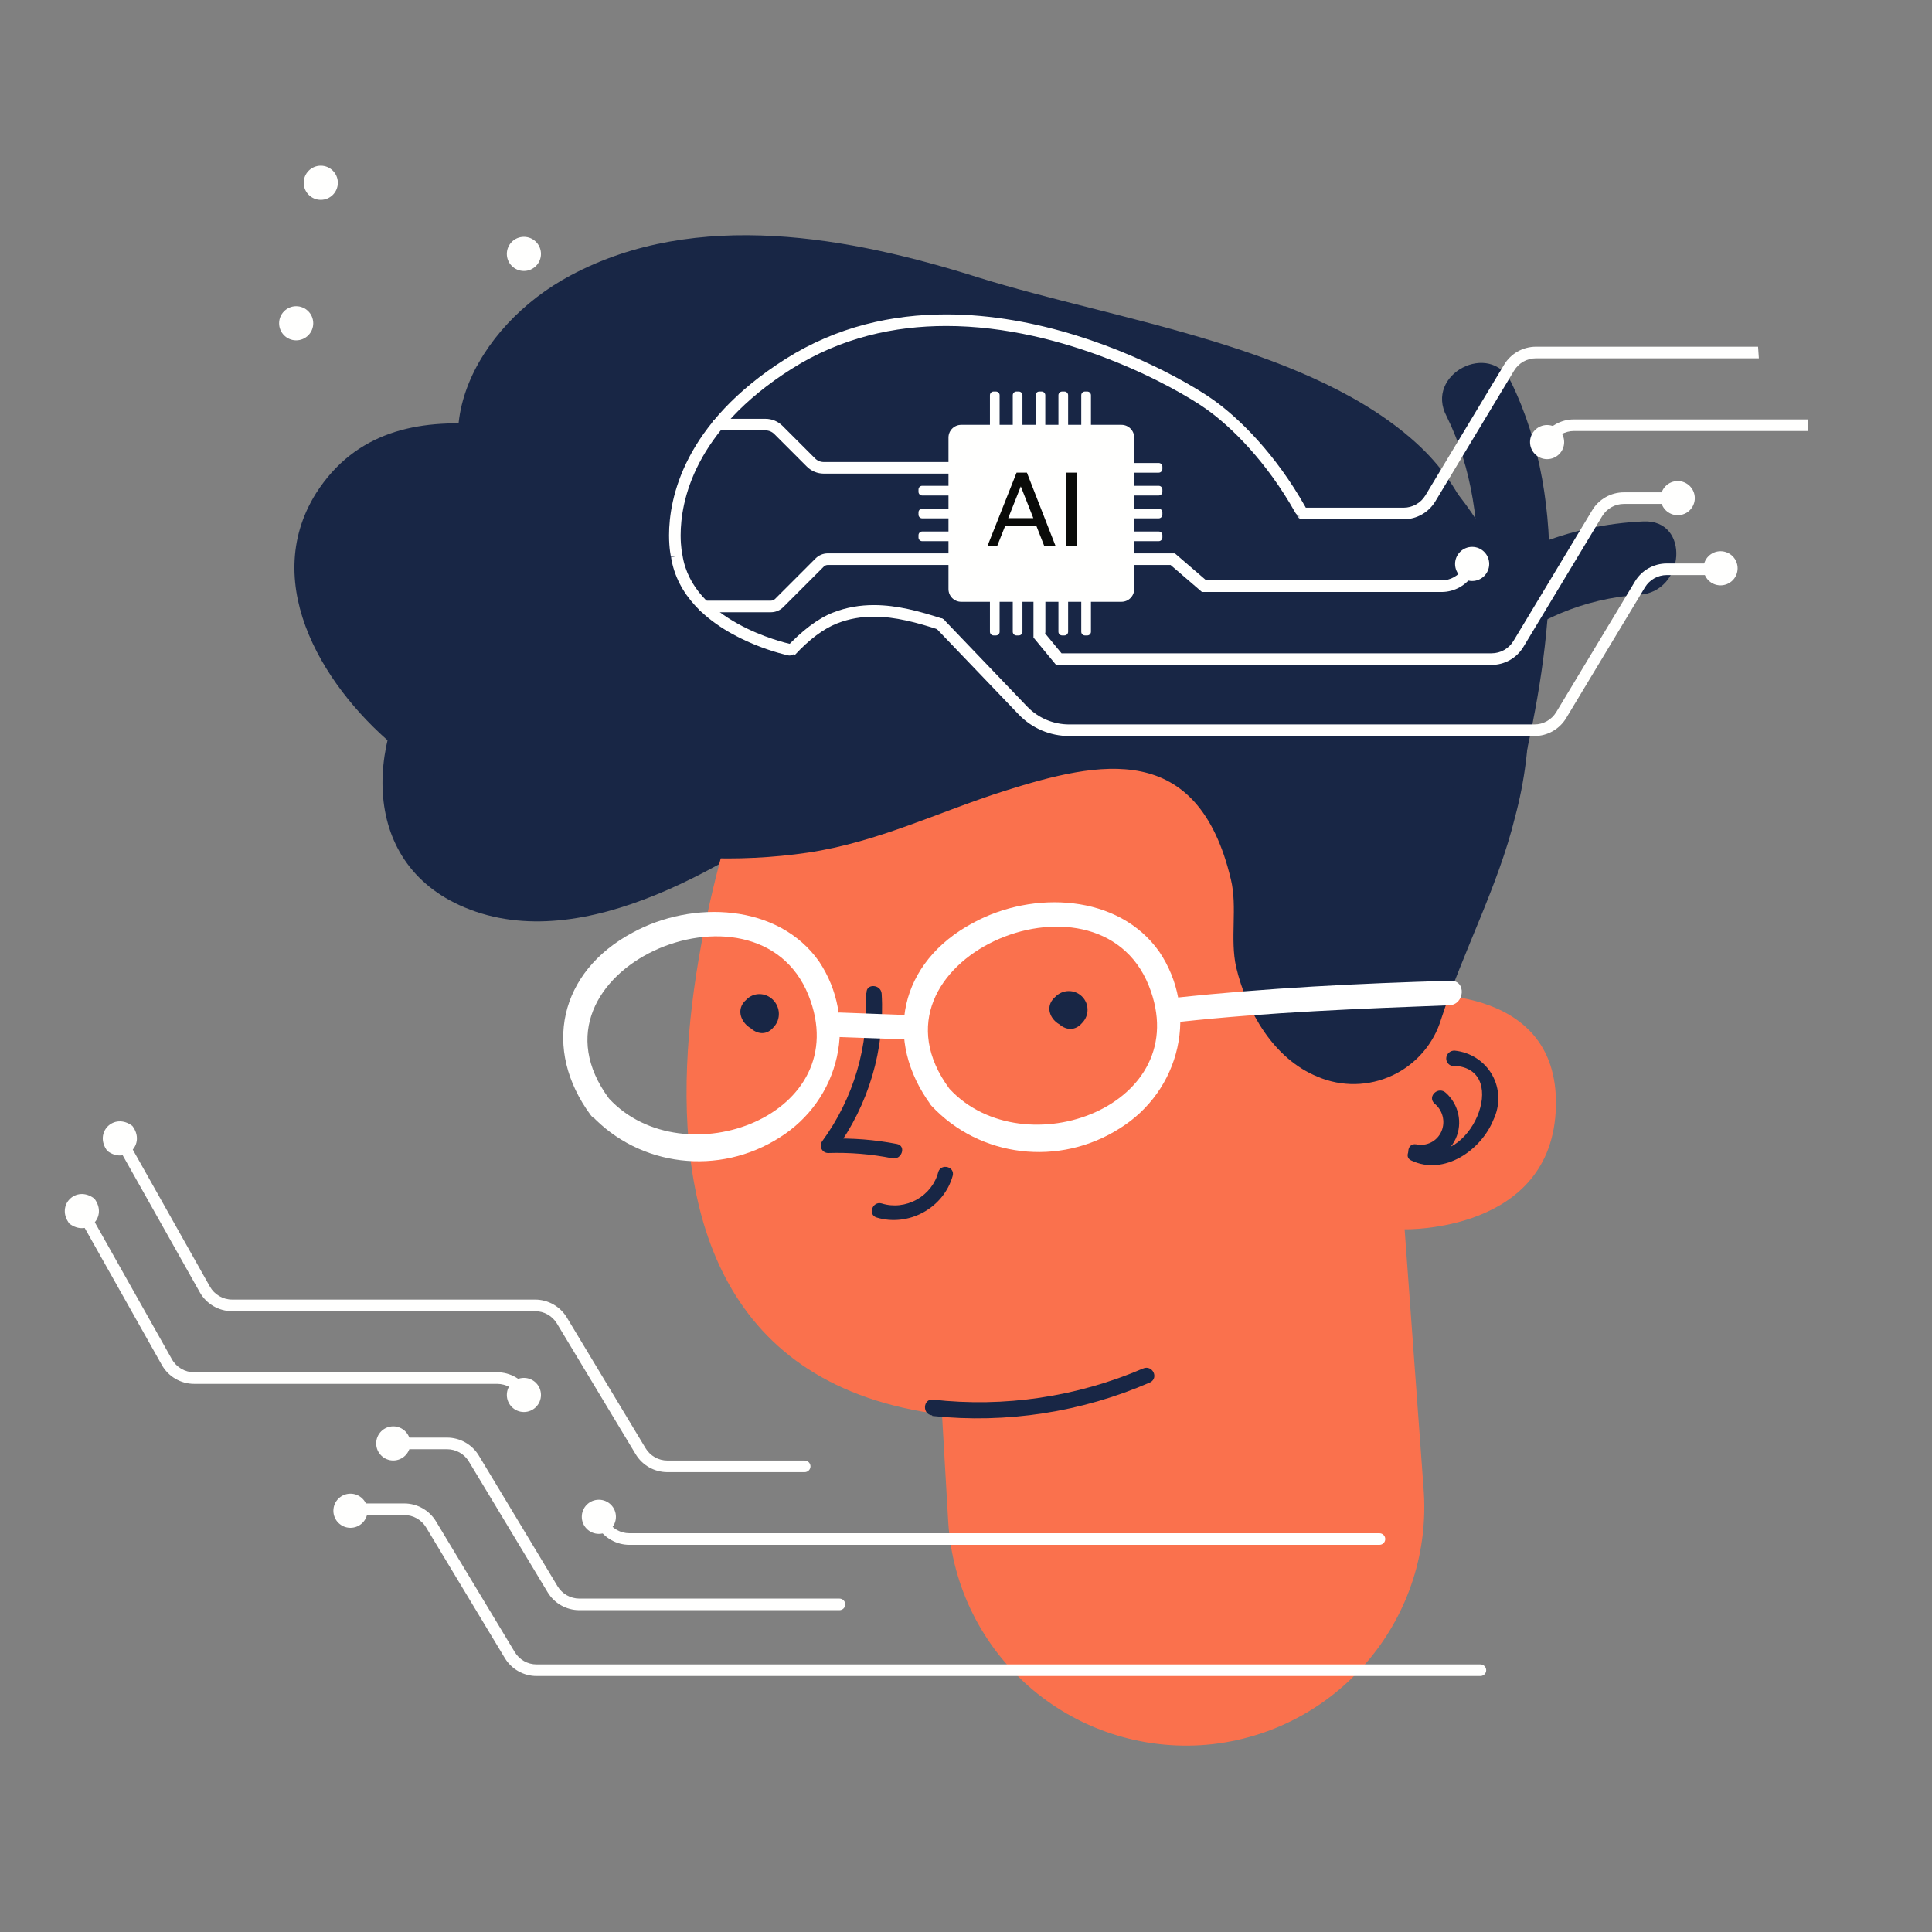 <?xml version="1.0" encoding="UTF-8"?>
<svg width="500px" height="500px" viewBox="0 0 500 500" version="1.1" xmlns="http://www.w3.org/2000/svg" xmlns:xlink="http://www.w3.org/1999/xlink">
    <rect x="0" y="0" width="500" height="500" fill="#808080" stroke="none"/>
    <!-- Generator: Sketch 54.1 (76490) - https://sketchapp.com -->
    <title>208837-P04L0J-189</title>
    <desc>Created with Sketch.</desc>
    <defs>
        <polygon id="path-1" points="0.06 0 500 0 500 500 0.06 500"></polygon>
        <polygon id="path-3" points="0.56 0.521 152 0.521 152 162.442 0.56 162.442"></polygon>
    </defs>
    <g id="208837-P04L0J-189" stroke="none" stroke-width="1" fill="none" fill-rule="evenodd">
        <g id="Group" transform="translate(-13, -37)">
            <g id="Group-3">
                <mask id="mask-2" fill="white">
                    <use xlink:href="#path-1"></use>
                </mask>
                <g id="Clip-2"></g>
            </g>
            <g id="_Group_29" transform="translate(308.014, 266.785) rotate(-28) translate(-308.014, -266.785) translate(143.014, 56.785)" fill-rule="nonzero">
                <g id="_Group_30" transform="translate(0.151, 61.809)" fill="#182645">
                    <path d="M261.001,90.371 C258.627,82.06 254.356,74.407 248.521,68.011 C222.807,39.766 172.276,29.74 137.438,15.806 C105.247,2.954 65.872,-7.732 32.121,7.473 C6.643,18.818 -11.036,47.11 8.156,70.6 C29.427,96.632 75.231,92.819 105.436,88.818 C112.149,87.924 118.814,86.794 125.526,85.711 L126.141,86.041 C145.379,97.197 157.291,113.532 173.41,127.701 C189.529,141.871 213.495,151.239 234.151,144.554 C237.224,156.746 256.274,163.713 263.175,149.732 C272.918,130.927 272.093,108.42 261.001,90.371 Z" id="_Compound_Path_"></path>
                </g>
                <g id="_Group_31" transform="translate(21.965, 125.224)" fill="#FA714D">
                    <path d="M76.335,2.499 C76.335,2.499 -59.778,114.996 33.815,181.079 L22.239,206.267 C15.191,221.646 14.776,239.24 21.09,254.934 C27.405,270.628 39.896,283.045 55.642,289.283 L55.642,289.283 C86.675,301.441 121.774,286.831 134.967,256.265 L162.038,194.946 C162.038,194.946 195.488,213.814 211.551,185.23 C227.614,156.645 191.141,141.74 191.141,141.74 L221,81.176 C221,81.176 184.716,-16.604 76.335,2.499 Z" id="_Path_29"></path>
                </g>
                <g id="_Group_32" transform="translate(5.28, 14.324)" fill="#182645">
                    <path d="M280.174,174.495 C284.901,148.733 277.811,120.804 256.54,104.509 C236.829,89.532 210.926,89.061 187.954,82.797 C157.68,74.723 129.321,60.731 104.525,41.634 C82.214,24.349 52.53,-13.234 19.442,5.369 C-5.09,19.498 -2.301,52.231 7.294,74.414 C21.947,108.182 53.759,135.028 88.123,147.273 C105.376,153.396 122.865,153.82 140.591,157.069 C166.021,161.779 190.932,168.844 181.525,204.826 C179.682,211.985 174.057,218.249 172.072,225.502 C169.094,236.899 169.472,250.981 177.413,260.448 C181.643,265.682 187.915,268.867 194.652,269.2 C201.388,269.533 207.946,266.982 212.675,262.19 C225.91,249.38 241.698,238.877 253.988,225.125 C267.226,210.971 276.288,193.451 280.174,174.495 Z" id="_Compound_Path_2"></path>
                </g>
                <g id="_Group_33" transform="translate(59.883, 0.702)" fill="#182645">
                    <path d="M225.101,168.041 C226.318,159.491 225.524,150.778 222.783,142.583 C210.674,106.651 168.668,76.825 142.368,50.193 C118.148,25.487 86.408,0.076 49.464,0.17 C21.555,0.17 -6.165,18.958 1.829,48.08 C10.675,80.395 54.1,95.378 83.38,103.88 C89.861,105.759 96.436,107.45 103.011,109.141 L103.437,109.704 C116.493,127.647 120.703,147.28 129.643,166.679 C138.583,186.077 156.653,204.255 178.366,206.556 C176.19,218.909 190.806,232.953 202.774,222.949 C219.361,209.772 227.824,188.959 225.101,168.041 Z" id="_Compound_Path_3"></path>
                </g>
                <g id="_Group_34" transform="translate(248.087, 130.096)" fill="#182645">
                    <g id="_Group_35">
                        <path d="M15.958,102.478 C38.904,76.79 61.944,44.972 63.171,9.411 C63.502,-2.707 44.286,-2.941 44.286,9.411 C43.436,39.404 22.473,67.338 3.163,88.955 C-4.91,98.033 8.215,111.695 16.336,102.618 L15.958,102.478 Z" id="_Path_30"></path>
                    </g>
                </g>
                <g id="_Group_36" transform="translate(221.582, 179.219)" fill="#182645">
                    <g id="_Group_37">
                        <path d="M18.343,41.729 C36.481,19.853 67.058,12.764 93.022,24.417 C104.021,29.545 114.029,13.361 102.936,8.186 C67.933,-8.498 25.999,1.28 2.057,31.709 C-5.591,41.118 10.743,50.997 18.343,41.588 L18.343,41.729 Z" id="_Path_31"></path>
                    </g>
                </g>
                <g id="_Group_38" transform="translate(11.273, 157.685)" fill="#FFFFFF">
                    <g id="_Group_39">
                        <path d="M0.715,37.492 C5.464,55.259 22.529,67.103 41.167,65.568 C50.005,64.929 58.206,60.813 63.911,54.153 C69.616,47.493 72.342,38.854 71.471,30.192 C69.231,11.943 49.982,0.712 32.448,0.9 C10.721,0.9 -2.478,16.622 0.619,37.492 C1.239,41.516 7.433,39.925 6.814,35.948 C0.762,-4.622 68.755,0.806 64.943,36.556 C61.369,69.78 14.104,63.416 6.814,35.948 C6.181,34.546 4.609,33.799 3.098,34.182 C1.586,34.565 0.578,35.965 0.715,37.492 Z" id="_Path_32"></path>
                    </g>
                </g>
                <g id="_Group_40" transform="translate(89.853, 197.467)" fill="#FFFFFF">
                    <g id="_Group_41">
                        <path d="M1.026,36.941 C5.772,54.708 22.823,66.551 41.446,65.017 C50.312,64.404 58.547,60.285 64.271,53.601 C69.995,46.917 72.718,38.239 71.82,29.548 C69.583,11.298 50.349,0.068 32.829,0.255 C11.119,0.255 -2.068,15.978 1.026,36.848 C1.645,40.872 7.834,39.281 7.215,35.303 C1.169,-5.267 69.107,0.161 65.298,35.912 C61.727,69.135 14.499,62.771 7.215,35.303 C6.918,34.217 6.053,33.369 4.947,33.079 C3.84,32.789 2.661,33.101 1.852,33.898 C1.043,34.694 0.729,35.854 1.026,36.941 Z" id="_Path_33"></path>
                    </g>
                </g>
                <g id="_Group_42" transform="translate(192.879, 284.599)" fill="#182645">
                    <g id="_Group_43">
                        <path d="M22.321,4.23 C35.322,12.06 12.831,29.884 4.575,18.738 C3.057,16.665 -0.549,18.738 1.016,20.672 C6.615,28.226 18.24,26.798 24.741,21.317 C28.067,18.861 29.98,15.007 29.886,10.952 C29.792,6.896 27.703,3.13 24.266,0.822 C23.297,0.249 22.033,0.548 21.443,1.489 C20.853,2.431 21.162,3.658 22.131,4.23 L22.321,4.23 Z" id="_Path_34"></path>
                    </g>
                </g>
                <g id="_Group_44" transform="translate(193.942, 292.371)" fill="#182645">
                    <g id="_Group_45">
                        <path d="M0.961,13.333 C4.476,16.006 9.286,15.982 12.776,13.275 C16.267,10.568 17.604,5.824 16.061,1.621 C15.172,-0.875 11.386,0.133 12.134,2.629 C13.258,5.192 12.515,8.213 10.339,9.919 C8.164,11.626 5.13,11.569 3.018,9.781 C0.914,8.197 -1.143,11.749 0.914,13.333 L0.961,13.333 Z" id="_Path_35"></path>
                    </g>
                </g>
                <g id="_Group_46" transform="translate(60.43, 199.177)" fill="#182645">
                    <g id="_Group_47">
                        <path d="M29.2,1.451 C23.539,13.971 13.585,24.133 1.08,30.161 C0.473,30.506 0.099,31.144 0.099,31.835 C0.099,32.525 0.473,33.163 1.08,33.508 C6.096,35.967 10.806,38.989 15.116,42.512 C17.032,44.115 19.906,41.428 17.942,39.825 C13.39,36.138 8.423,32.974 3.14,30.397 L3.14,33.744 C16.257,27.396 26.71,16.742 32.697,3.62 C33.703,1.357 30.397,-0.67 29.343,1.592 L29.2,1.451 Z" id="_Path_36"></path>
                    </g>
                </g>
                <g id="_Group_48" transform="translate(63.883, 249.531)" fill="#182645">
                    <g id="_Group_49">
                        <path d="M0.909,3.8 C3.828,6.712 7.915,8.342 12.177,8.292 C16.438,8.243 20.481,6.519 23.322,3.54 C25.032,1.763 22.305,-0.793 20.549,0.853 C18.48,3.155 15.455,4.512 12.245,4.578 C9.035,4.645 5.95,3.414 3.774,1.2 C1.972,-0.533 -0.847,2.067 0.909,3.8 L0.909,3.8 Z" id="_Path_37"></path>
                    </g>
                </g>
                <g id="_Group_50" transform="translate(128.263, 223.811)" fill="#182645">
                    <g id="_Group_51">
                        <path d="M3.945,9.427 C9.999,11.143 11.62,1.467 5.28,1.514 C-1.06,1.562 0.942,12.525 7.187,9.999 C9.727,9.17 11.114,6.438 10.285,3.898 C9.456,1.357 6.724,-0.03 4.184,0.799 C-1.822,2.134 1.228,11.286 6.805,9.379 C9.713,8.378 8.569,3.707 5.614,4.613 L5.232,4.613 C3.916,4.244 2.55,5.012 2.182,6.329 C1.813,7.645 2.581,9.011 3.898,9.379 L3.945,9.427 Z" id="_Path_38"></path>
                    </g>
                </g>
                <g id="_Group_52" transform="translate(58.158, 187.136)" fill="#182645">
                    <g id="_Group_53" transform="translate(0, 0)">
                        <path d="M3.044,9.559 C9.098,11.341 10.719,1.292 4.379,1.342 C-1.961,1.391 0.041,12.777 6.286,10.153 C8.826,9.292 10.213,6.455 9.384,3.817 C8.555,1.179 5.823,-0.262 3.283,0.6 C-2.723,1.986 0.327,11.489 5.904,9.509 C8.812,8.47 7.668,3.619 4.713,4.559 L4.331,4.559 C3.015,4.177 1.649,4.975 1.281,6.342 C0.912,7.708 1.68,9.127 2.997,9.509 L3.044,9.559 Z" id="_Path_39"></path>
                    </g>
                </g>
                <g id="_Group_54" transform="translate(76.297, 201.634)" fill="#FFFFFF">
                    <g id="_Group_55" transform="translate(-0, 0)">
                        <path d="M1.865,5.91 L16.762,14.512 C17.73,15.097 18.94,15.125 19.934,14.585 C20.929,14.046 21.558,13.021 21.584,11.897 C21.611,10.773 21.03,9.721 20.062,9.136 L5.165,0.487 C3.668,-0.416 1.715,0.055 0.804,1.539 C-0.107,3.024 0.368,4.96 1.865,5.864 L1.865,5.91 Z" id="_Path_40"></path>
                    </g>
                </g>
                <g id="_Group_56" transform="translate(155.004, 238.915)" fill="#FFFFFF">
                    <g id="_Group_57">
                        <path d="M2.896,6.565 C24.528,15.224 45.54,25.388 66.362,35.459 C70.031,37.294 73.414,31.882 69.697,30.047 C48.304,19.459 26.815,9.341 4.611,0.447 C0.799,-1.106 -0.964,5.153 2.848,6.518 L2.896,6.565 Z" id="_Path_41"></path>
                    </g>
                </g>
                <g id="_Group_58" transform="translate(51.898, 300.76)" fill="#182645">
                    <g id="_Group_59">
                        <path d="M1.514,4.696 C17.54,15.502 36.102,21.974 55.385,23.478 C57.972,23.478 58.019,19.628 55.385,19.44 C36.826,17.886 18.992,11.543 3.631,1.033 C1.467,-0.423 -0.651,3.052 1.514,4.508 L1.514,4.696 Z" id="_Path_42"></path>
                    </g>
                </g>
            </g>
            <path d="M218.643,206.569 C222.44,202.474 226.109,199.729 229.65,198.334 C232.808,197.093 235.97,196.595 239.156,196.594 C244.707,196.591 250.33,198.131 255.823,199.912 C256.612,200.167 257.457,199.734 257.712,198.946 C257.967,198.158 257.535,197.312 256.747,197.057 C251.171,195.256 245.261,193.598 239.156,193.594 C235.657,193.594 232.095,194.148 228.552,195.542 C224.702,197.053 220.571,200.168 216.159,204.887 L218.643,206.569 Z" id="Fill-10" fill="#FFFFFE"></path>
            <path d="M217.626,203.681 L217.566,203.668 C216.877,203.52 210.411,202.027 203.888,198.396 C200.626,196.584 197.357,194.241 194.77,191.312 C192.182,188.378 190.271,184.887 189.619,180.66 L189.594,180.534 L189.098,180.654 L189.595,180.537 L189.594,180.534 L189.098,180.654 L189.595,180.537 C189.588,180.508 189.15,178.643 189.15,175.526 C189.152,171.196 189.989,164.464 193.982,156.801 C197.979,149.139 205.136,140.518 217.915,132.432 C230.694,124.352 244.475,121.369 257.875,121.367 C273.235,121.364 288.07,125.309 300.064,129.984 C306.06,132.32 311.346,134.836 315.63,137.122 C319.912,139.407 323.2,141.466 325.171,142.862 C331.493,147.332 340.715,156.312 348.244,169.707 C348.651,170.429 349.565,170.685 350.287,170.279 C351.009,169.873 351.265,168.958 350.859,168.236 C343.086,154.426 333.62,145.17 326.904,140.413 C324.793,138.92 321.425,136.815 317.042,134.475 C303.899,127.471 281.687,118.377 257.875,118.367 C244.037,118.364 229.64,121.464 216.311,129.897 C203.144,138.222 195.57,147.259 191.322,155.414 C187.07,163.569 186.149,170.812 186.15,175.526 C186.151,179.034 186.657,181.149 186.679,181.243 L188.137,180.888 L186.654,181.116 C187.424,186.145 189.778,190.293 192.804,193.613 C197.35,198.598 203.384,201.806 208.279,203.814 C213.176,205.817 216.953,206.605 217.014,206.618 C217.825,206.787 218.619,206.267 218.788,205.456 C218.957,204.645 218.437,203.85 217.626,203.681" id="Fill-11" fill="#FFFFFE"></path>
            <path d="M303.249,192.742 L261.747,192.742 C259.942,192.742 258.466,191.265 258.466,189.46 L258.466,150.234 C258.466,148.43 259.942,146.953 261.747,146.953 L303.249,146.953 C305.054,146.953 306.53,148.43 306.53,150.234 L306.53,189.46 C306.53,191.265 305.054,192.742 303.249,192.742" id="Fill-26" fill="#FFFFFE"></path>
            <path d="M270.753,152.837 L270.143,152.837 C269.621,152.837 269.194,152.41 269.194,151.889 L269.194,139.282 C269.194,138.76 269.621,138.333 270.143,138.333 L270.753,138.333 C271.274,138.333 271.701,138.76 271.701,139.282 L271.701,151.889 C271.701,152.41 271.274,152.837 270.753,152.837" id="Fill-27" fill="#FFFFFE"></path>
            <path d="M276.661,152.837 L276.052,152.837 C275.53,152.837 275.104,152.41 275.104,151.889 L275.104,139.282 C275.104,138.76 275.53,138.333 276.052,138.333 L276.661,138.333 C277.184,138.333 277.61,138.76 277.61,139.282 L277.61,151.889 C277.61,152.41 277.184,152.837 276.661,152.837" id="Fill-28" fill="#FFFFFE"></path>
            <path d="M282.57,152.837 L281.961,152.837 C281.438,152.837 281.012,152.41 281.012,151.889 L281.012,139.282 C281.012,138.76 281.438,138.333 281.961,138.333 L282.57,138.333 C283.092,138.333 283.519,138.76 283.519,139.282 L283.519,151.889 C283.519,152.41 283.092,152.837 282.57,152.837" id="Fill-29" fill="#FFFFFE"></path>
            <path d="M288.479,152.837 L287.869,152.837 C287.348,152.837 286.921,152.41 286.921,151.889 L286.921,139.282 C286.921,138.76 287.348,138.333 287.869,138.333 L288.479,138.333 C289.001,138.333 289.428,138.76 289.428,139.282 L289.428,151.889 C289.428,152.41 289.001,152.837 288.479,152.837" id="Fill-30" fill="#FFFFFE"></path>
            <path d="M294.389,152.837 L293.778,152.837 C293.257,152.837 292.83,152.41 292.83,151.889 L292.83,139.282 C292.83,138.76 293.257,138.333 293.778,138.333 L294.389,138.333 C294.91,138.333 295.337,138.76 295.337,139.282 L295.337,151.889 C295.337,152.41 294.91,152.837 294.389,152.837" id="Fill-31" fill="#FFFFFE"></path>
            <path d="M270.753,201.451 L270.143,201.451 C269.621,201.451 269.194,201.024 269.194,200.503 L269.194,187.896 C269.194,187.375 269.621,186.947 270.143,186.947 L270.753,186.947 C271.274,186.947 271.701,187.375 271.701,187.896 L271.701,200.503 C271.701,201.024 271.274,201.451 270.753,201.451" id="Fill-32" fill="#FFFFFE"></path>
            <path d="M276.661,201.451 L276.052,201.451 C275.53,201.451 275.104,201.024 275.104,200.503 L275.104,187.896 C275.104,187.375 275.53,186.947 276.052,186.947 L276.661,186.947 C277.184,186.947 277.61,187.375 277.61,187.896 L277.61,200.503 C277.61,201.024 277.184,201.451 276.661,201.451" id="Fill-33" fill="#FFFFFE"></path>
            <path d="M282.57,201.451 L281.961,201.451 C281.438,201.451 281.012,201.024 281.012,200.503 L281.012,187.896 C281.012,187.375 281.438,186.947 281.961,186.947 L282.57,186.947 C283.092,186.947 283.519,187.375 283.519,187.896 L283.519,200.503 C283.519,201.024 283.092,201.451 282.57,201.451" id="Fill-34" fill="#FFFFFE"></path>
            <path d="M288.479,201.451 L287.869,201.451 C287.348,201.451 286.921,201.024 286.921,200.503 L286.921,187.896 C286.921,187.375 287.348,186.947 287.869,186.947 L288.479,186.947 C289.001,186.947 289.428,187.375 289.428,187.896 L289.428,200.503 C289.428,201.024 289.001,201.451 288.479,201.451" id="Fill-35" fill="#FFFFFE"></path>
            <path d="M294.389,201.451 L293.778,201.451 C293.257,201.451 292.83,201.024 292.83,200.503 L292.83,187.896 C292.83,187.375 293.257,186.947 293.778,186.947 L294.389,186.947 C294.91,186.947 295.337,187.375 295.337,187.896 L295.337,200.503 C295.337,201.024 294.91,201.451 294.389,201.451" id="Fill-36" fill="#FFFFFE"></path>
            <path d="M265.21,181.405 L265.21,182.015 C265.21,182.537 264.783,182.963 264.262,182.963 L251.655,182.963 C251.134,182.963 250.707,182.537 250.707,182.015 L250.707,181.405 C250.707,180.883 251.134,180.457 251.655,180.457 L264.262,180.457 C264.783,180.457 265.21,180.883 265.21,181.405" id="Fill-37" fill="#FFFFFE"></path>
            <path d="M265.21,175.496 L265.21,176.106 C265.21,176.628 264.783,177.055 264.262,177.055 L251.655,177.055 C251.134,177.055 250.707,176.628 250.707,176.106 L250.707,175.496 C250.707,174.975 251.134,174.548 251.655,174.548 L264.262,174.548 C264.783,174.548 265.21,174.975 265.21,175.496" id="Fill-38" fill="#FFFFFE"></path>
            <path d="M265.21,169.587 L265.21,170.197 C265.21,170.719 264.783,171.146 264.262,171.146 L251.655,171.146 C251.134,171.146 250.707,170.719 250.707,170.197 L250.707,169.587 C250.707,169.065 251.134,168.639 251.655,168.639 L264.262,168.639 C264.783,168.639 265.21,169.065 265.21,169.587" id="Fill-39" fill="#FFFFFE"></path>
            <path d="M265.21,163.678 L265.21,164.288 C265.21,164.81 264.783,165.237 264.262,165.237 L251.655,165.237 C251.134,165.237 250.707,164.81 250.707,164.288 L250.707,163.678 C250.707,163.157 251.134,162.73 251.655,162.73 L264.262,162.73 C264.783,162.73 265.21,163.157 265.21,163.678" id="Fill-40" fill="#FFFFFE"></path>
            <path d="M265.21,157.77 L265.21,158.379 C265.21,158.901 264.783,159.328 264.262,159.328 L251.655,159.328 C251.134,159.328 250.707,158.901 250.707,158.379 L250.707,157.77 C250.707,157.248 251.134,156.821 251.655,156.821 L264.262,156.821 C264.783,156.821 265.21,157.248 265.21,157.77" id="Fill-41" fill="#FFFFFE"></path>
            <path d="M313.824,181.405 L313.824,182.015 C313.824,182.537 313.397,182.963 312.876,182.963 L300.27,182.963 C299.748,182.963 299.32,182.537 299.32,182.015 L299.32,181.405 C299.32,180.883 299.748,180.457 300.27,180.457 L312.876,180.457 C313.397,180.457 313.824,180.883 313.824,181.405" id="Fill-42" fill="#FFFFFE"></path>
            <path d="M313.824,175.496 L313.824,176.106 C313.824,176.628 313.397,177.055 312.876,177.055 L300.27,177.055 C299.748,177.055 299.32,176.628 299.32,176.106 L299.32,175.496 C299.32,174.975 299.748,174.548 300.27,174.548 L312.876,174.548 C313.397,174.548 313.824,174.975 313.824,175.496" id="Fill-43" fill="#FFFFFE"></path>
            <path d="M313.824,169.587 L313.824,170.197 C313.824,170.719 313.397,171.146 312.876,171.146 L300.27,171.146 C299.748,171.146 299.32,170.719 299.32,170.197 L299.32,169.587 C299.32,169.065 299.748,168.639 300.27,168.639 L312.876,168.639 C313.397,168.639 313.824,169.065 313.824,169.587" id="Fill-44" fill="#FFFFFE"></path>
            <path d="M313.824,163.678 L313.824,164.288 C313.824,164.81 313.397,165.237 312.876,165.237 L300.27,165.237 C299.748,165.237 299.32,164.81 299.32,164.288 L299.32,163.678 C299.32,163.157 299.748,162.73 300.27,162.73 L312.876,162.73 C313.397,162.73 313.824,163.157 313.824,163.678" id="Fill-45" fill="#FFFFFE"></path>
            <path d="M313.824,157.77 L313.824,158.379 C313.824,158.901 313.397,159.328 312.876,159.328 L300.27,159.328 C299.748,159.328 299.32,158.901 299.32,158.379 L299.32,157.77 C299.32,157.248 299.748,156.821 300.27,156.821 L312.876,156.821 C313.397,156.821 313.824,157.248 313.824,157.77" id="Fill-46" fill="#FFFFFE"></path>
            <path d="M280.426,171.095 L277.18,162.876 L273.92,171.095 L280.426,171.095 Z M283.286,178.386 L281.212,173.104 L273.135,173.104 L271.035,178.386 L268.523,178.386 L276.085,159.321 L278.764,159.321 L286.21,178.386 L283.286,178.386 Z M288.975,178.386 L288.975,159.321 L291.68,159.321 L291.68,178.386 L288.975,178.386 Z" id="AI" fill="#0A0B09" fill-rule="nonzero"></path>
            <g id="Group-50" transform="translate(348, 83)">
                <mask id="mask-4" fill="white">
                    <use xlink:href="#path-3"></use>
                </mask>
                <g id="Clip-48"></g>
                <path d="M28.243,88.392 C31.609,88.392 34.728,86.63 36.465,83.747 L56.841,49.926 C58.036,47.945 60.18,46.733 62.493,46.733 L120.189,46.733 L119.986,43.733 L62.493,43.733 C59.128,43.733 56.009,45.496 54.272,48.378 L33.896,82.199 C32.702,84.181 30.557,85.392 28.243,85.392 L2.06,85.392 C1.231,85.392 0.56,86.064 0.56,86.892 C0.56,87.721 1.231,88.392 2.06,88.392 L28.243,88.392 Z" id="Fill-47" fill="#FFFFFE" mask="url(#mask-4)"></path>
            </g>
            <path d="M447.199,164.415 L433.276,164.415 C429.912,164.415 426.791,166.177 425.055,169.06 L404.679,202.88 C403.485,204.862 401.34,206.074 399.026,206.074 L287.724,206.074 L283.461,200.912 L283.461,192.742 C283.461,191.913 282.789,191.242 281.961,191.242 C281.133,191.242 280.461,191.913 280.461,192.742 L280.461,201.99 L286.311,209.074 L399.026,209.074 C402.392,209.074 405.511,207.311 407.249,204.429 L427.625,170.608 C428.818,168.626 430.963,167.414 433.276,167.415 L447.199,167.415 C448.028,167.415 448.699,166.743 448.699,165.915 C448.699,165.086 448.028,164.415 447.199,164.415" id="Fill-51" fill="#FFFFFE"></path>
            <g id="Group-55" transform="translate(254, 145)" fill="#FFFFFE">
                <path d="M204.276,37.825 L190.354,37.825 C186.988,37.825 183.869,39.588 182.132,42.47 L161.756,76.291 C160.562,78.273 158.417,79.484 156.104,79.484 L35.701,79.484 C31.587,79.484 27.651,77.803 24.805,74.832 L3.368,52.447 C2.796,51.849 1.846,51.828 1.248,52.401 C0.649,52.974 0.629,53.924 1.202,54.522 L22.638,76.907 C26.05,80.469 30.769,82.484 35.701,82.484 L156.104,82.484 C159.469,82.484 162.588,80.722 164.326,77.839 L184.702,44.018 C185.896,42.036 188.041,40.825 190.354,40.825 L204.276,40.825 C205.105,40.825 205.776,40.153 205.776,39.325 C205.776,38.496 205.105,37.825 204.276,37.825" id="Fill-52"></path>
                <path d="M166.323,3.544 L226.829,3.544 L226.859,0.544 L166.323,0.544 C162.958,0.545 159.838,2.307 158.102,5.19 L160.672,6.738 C161.865,4.756 164.01,3.544 166.323,3.544 Z" id="Fill-54"></path>
            </g>
            <path d="M391.725,184.011 C390.531,185.992 388.387,187.204 386.073,187.204 L325.179,187.204 L317.057,180.21 L306.572,180.21 C305.744,180.21 305.072,180.882 305.072,181.71 C305.072,182.538 305.744,183.21 306.572,183.21 L315.943,183.21 L324.065,190.204 L386.073,190.204 C389.439,190.204 392.558,188.441 394.295,185.559 C394.722,184.849 394.493,183.927 393.784,183.5 C393.074,183.072 392.152,183.301 391.725,184.011" id="Fill-56" fill="#FFFFFE"></path>
            <path d="M389.572,182.946 C389.572,185.385 391.549,187.363 393.988,187.363 C396.428,187.363 398.405,185.385 398.405,182.946 C398.405,180.507 396.428,178.529 393.988,178.529 C391.549,178.529 389.572,180.507 389.572,182.946" id="Fill-57" fill="#FFFFFE"></path>
            <path d="M408.97,151.413 C408.97,153.853 410.947,155.83 413.387,155.83 C415.826,155.83 417.803,153.853 417.803,151.413 C417.803,148.974 415.826,146.997 413.387,146.997 C410.947,146.997 408.97,148.974 408.97,151.413" id="Fill-58" fill="#FFFFFE"></path>
            <path d="M442.782,165.915 C442.782,168.354 444.76,170.331 447.199,170.331 C449.639,170.331 451.615,168.354 451.615,165.915 C451.615,163.475 449.639,161.498 447.199,161.498 C444.76,161.498 442.782,163.475 442.782,165.915" id="Fill-59" fill="#FFFFFE"></path>
            <path d="M453.859,184.071 C453.859,186.51 455.837,188.488 458.276,188.488 C460.716,188.488 462.693,186.51 462.693,184.071 C462.693,181.632 460.716,179.654 458.276,179.654 C455.837,179.654 453.859,181.632 453.859,184.071" id="Fill-60" fill="#FFFFFE"></path>
            <g id="Group-64" transform="translate(42, 330)" fill="#FFFFFE">
                <path d="M179.25,84.99 L143.729,84.99 C141.416,84.99 139.271,83.778 138.077,81.797 L117.701,47.977 C115.964,45.094 112.844,43.331 109.479,43.331 L31.073,43.331 C28.689,43.331 26.492,42.046 25.323,39.969 L3.322,0.884 C2.916,0.162 2.001,-0.093 1.279,0.313 C0.557,0.719 0.302,1.634 0.708,2.356 L22.708,41.441 C24.409,44.462 27.606,46.331 31.073,46.331 L109.479,46.331 C111.792,46.331 113.937,47.543 115.131,49.525 L135.508,83.345 C137.245,86.227 140.364,87.99 143.729,87.99 L179.25,87.99 C180.078,87.99 180.75,87.319 180.75,86.49 C180.75,85.662 180.078,84.99 179.25,84.99" id="Fill-61"></path>
            </g>
            <path d="M230.25,450.712 L162.946,450.712 C160.632,450.712 158.488,449.501 157.294,447.519 L136.918,413.699 C135.181,410.816 132.062,409.053 128.696,409.053 L114.774,409.053 C113.945,409.053 113.274,409.724 113.274,410.553 C113.274,411.381 113.945,412.053 114.774,412.053 L128.696,412.053 C131.01,412.053 133.154,413.264 134.348,415.247 L154.724,449.067 C156.461,451.95 159.581,453.712 162.946,453.712 L230.25,453.712 C231.078,453.712 231.75,453.04 231.75,452.212 C231.75,451.383 231.078,450.712 230.25,450.712" id="Fill-65" fill="#FFFFFE"></path>
            <path d="M396.125,467.75 L151.869,467.75 C149.555,467.75 147.411,466.538 146.217,464.557 L125.84,430.736 C124.104,427.854 120.985,426.091 117.619,426.091 L103.696,426.091 C102.868,426.091 102.196,426.762 102.196,427.591 C102.196,428.419 102.868,429.091 103.696,429.091 L117.619,429.091 C119.932,429.091 122.077,430.303 123.271,432.284 L143.647,466.105 C145.384,468.987 148.503,470.75 151.869,470.75 L396.125,470.75 C396.953,470.75 397.625,470.078 397.625,469.25 C397.625,468.422 396.953,467.75 396.125,467.75" id="Fill-66" fill="#FFFFFE"></path>
            <path d="M149.871,396.789 C148.135,393.905 145.015,392.143 141.649,392.143 L63.243,392.143 C60.86,392.143 58.661,390.857 57.493,388.781 L35.493,349.696 L32.878,351.167 L54.878,390.252 C56.579,393.273 59.776,395.142 63.243,395.143 L141.649,395.143 C143.963,395.142 146.108,396.354 147.302,398.336 L149.871,396.789" id="Fill-67" fill="#FFFFFE"></path>
            <path d="M370,433.802 L175.899,433.802 C173.586,433.802 171.442,432.59 170.248,430.609 C169.82,429.899 168.898,429.67 168.189,430.098 C167.479,430.526 167.251,431.447 167.678,432.157 C169.415,435.039 172.534,436.802 175.899,436.802 L370,436.802 C370.828,436.802 371.5,436.13 371.5,435.302 C371.5,434.473 370.828,433.802 370,433.802" id="Fill-68" fill="#FFFFFE"></path>
            <path d="M172.401,429.544 C172.401,431.983 170.424,433.961 167.984,433.961 C165.545,433.961 163.567,431.983 163.567,429.544 C163.567,427.105 165.545,425.128 167.984,425.128 C170.424,425.128 172.401,427.105 172.401,429.544" id="Fill-69" fill="#FFFFFE"></path>
            <path d="M153.003,398.012 C153.003,400.451 151.025,402.428 148.586,402.428 C146.147,402.428 144.169,400.451 144.169,398.012 C144.169,395.572 146.147,393.595 148.586,393.595 C151.025,393.595 153.003,395.572 153.003,398.012" id="Fill-70" fill="#FFFFFE"></path>
            <path d="M37.421,347.196 C41.02,351.924 35.678,357.267 30.951,353.667 C27.349,348.939 32.693,343.595 37.421,347.196" id="Fill-71" fill="#FFFFFE"></path>
            <path d="M47.251,328.385 C50.851,333.112 45.507,338.455 40.78,334.855 C37.179,330.128 42.523,324.783 47.251,328.385" id="Fill-72" fill="#FFFFFE"></path>
            <path d="M119.19,410.553 C119.19,412.992 117.213,414.97 114.774,414.97 C112.334,414.97 110.357,412.992 110.357,410.553 C110.357,408.114 112.334,406.137 114.774,406.137 C117.213,406.137 119.19,408.114 119.19,410.553" id="Fill-73" fill="#FFFFFE"></path>
            <path d="M108.113,427.981 C108.113,430.421 106.136,432.398 103.696,432.398 C101.257,432.398 99.28,430.421 99.28,427.981 C99.28,425.543 101.257,423.565 103.696,423.565 C106.136,423.565 108.113,425.543 108.113,427.981" id="Fill-74" fill="#FFFFFE"></path>
            <path d="M261.837,156.574 L226.197,156.574 C225.348,156.574 224.534,156.237 223.934,155.637 L215.502,147.204 C214.339,146.042 212.762,145.389 211.118,145.389 L198.746,145.389 C197.917,145.389 197.246,146.06 197.246,146.889 C197.246,147.717 197.917,148.389 198.746,148.389 L211.118,148.389 C211.966,148.389 212.78,148.726 213.38,149.326 L221.813,157.758 C222.976,158.921 224.552,159.574 226.197,159.574 L261.837,159.574 C262.665,159.574 263.337,158.903 263.337,158.074 C263.337,157.246 262.665,156.574 261.837,156.574" id="Fill-75" fill="#FFFFFE"></path>
            <path d="M261.837,180.21 L227.239,180.21 C226.048,180.21 224.905,180.683 224.063,181.526 L213.578,192.01 C213.299,192.29 212.919,192.447 212.523,192.447 L195.222,192.447 C194.394,192.447 193.722,193.119 193.722,193.947 C193.722,194.776 194.394,195.447 195.222,195.447 L212.523,195.447 C213.715,195.447 214.857,194.974 215.7,194.131 L226.184,183.647 C226.464,183.367 226.844,183.21 227.239,183.21 L261.837,183.21 C262.665,183.21 263.337,182.538 263.337,181.71 C263.337,180.882 262.665,180.21 261.837,180.21" id="Fill-76" fill="#FFFFFE"></path>
            <path d="M100.435,84.3 C100.435,86.739 98.457,88.717 96.018,88.717 C93.579,88.717 91.602,86.739 91.602,84.3 C91.602,81.861 93.579,79.884 96.018,79.884 C98.457,79.884 100.435,81.861 100.435,84.3" id="Fill-87" fill="#FFFFFE"></path>
            <path d="M153.003,102.71 C153.003,105.15 151.025,107.127 148.586,107.127 C146.147,107.127 144.169,105.15 144.169,102.71 C144.169,100.271 146.147,98.294 148.586,98.294 C151.025,98.294 153.003,100.271 153.003,102.71" id="Fill-90" fill="#FFFFFE"></path>
            <path d="M94.067,120.668 C94.067,123.107 92.089,125.085 89.65,125.085 C87.211,125.085 85.233,123.107 85.233,120.668 C85.233,118.229 87.211,116.251 89.65,116.251 C92.089,116.251 94.067,118.229 94.067,120.668" id="Fill-92" fill="#FFFFFE"></path>
        </g>
    </g>
</svg>